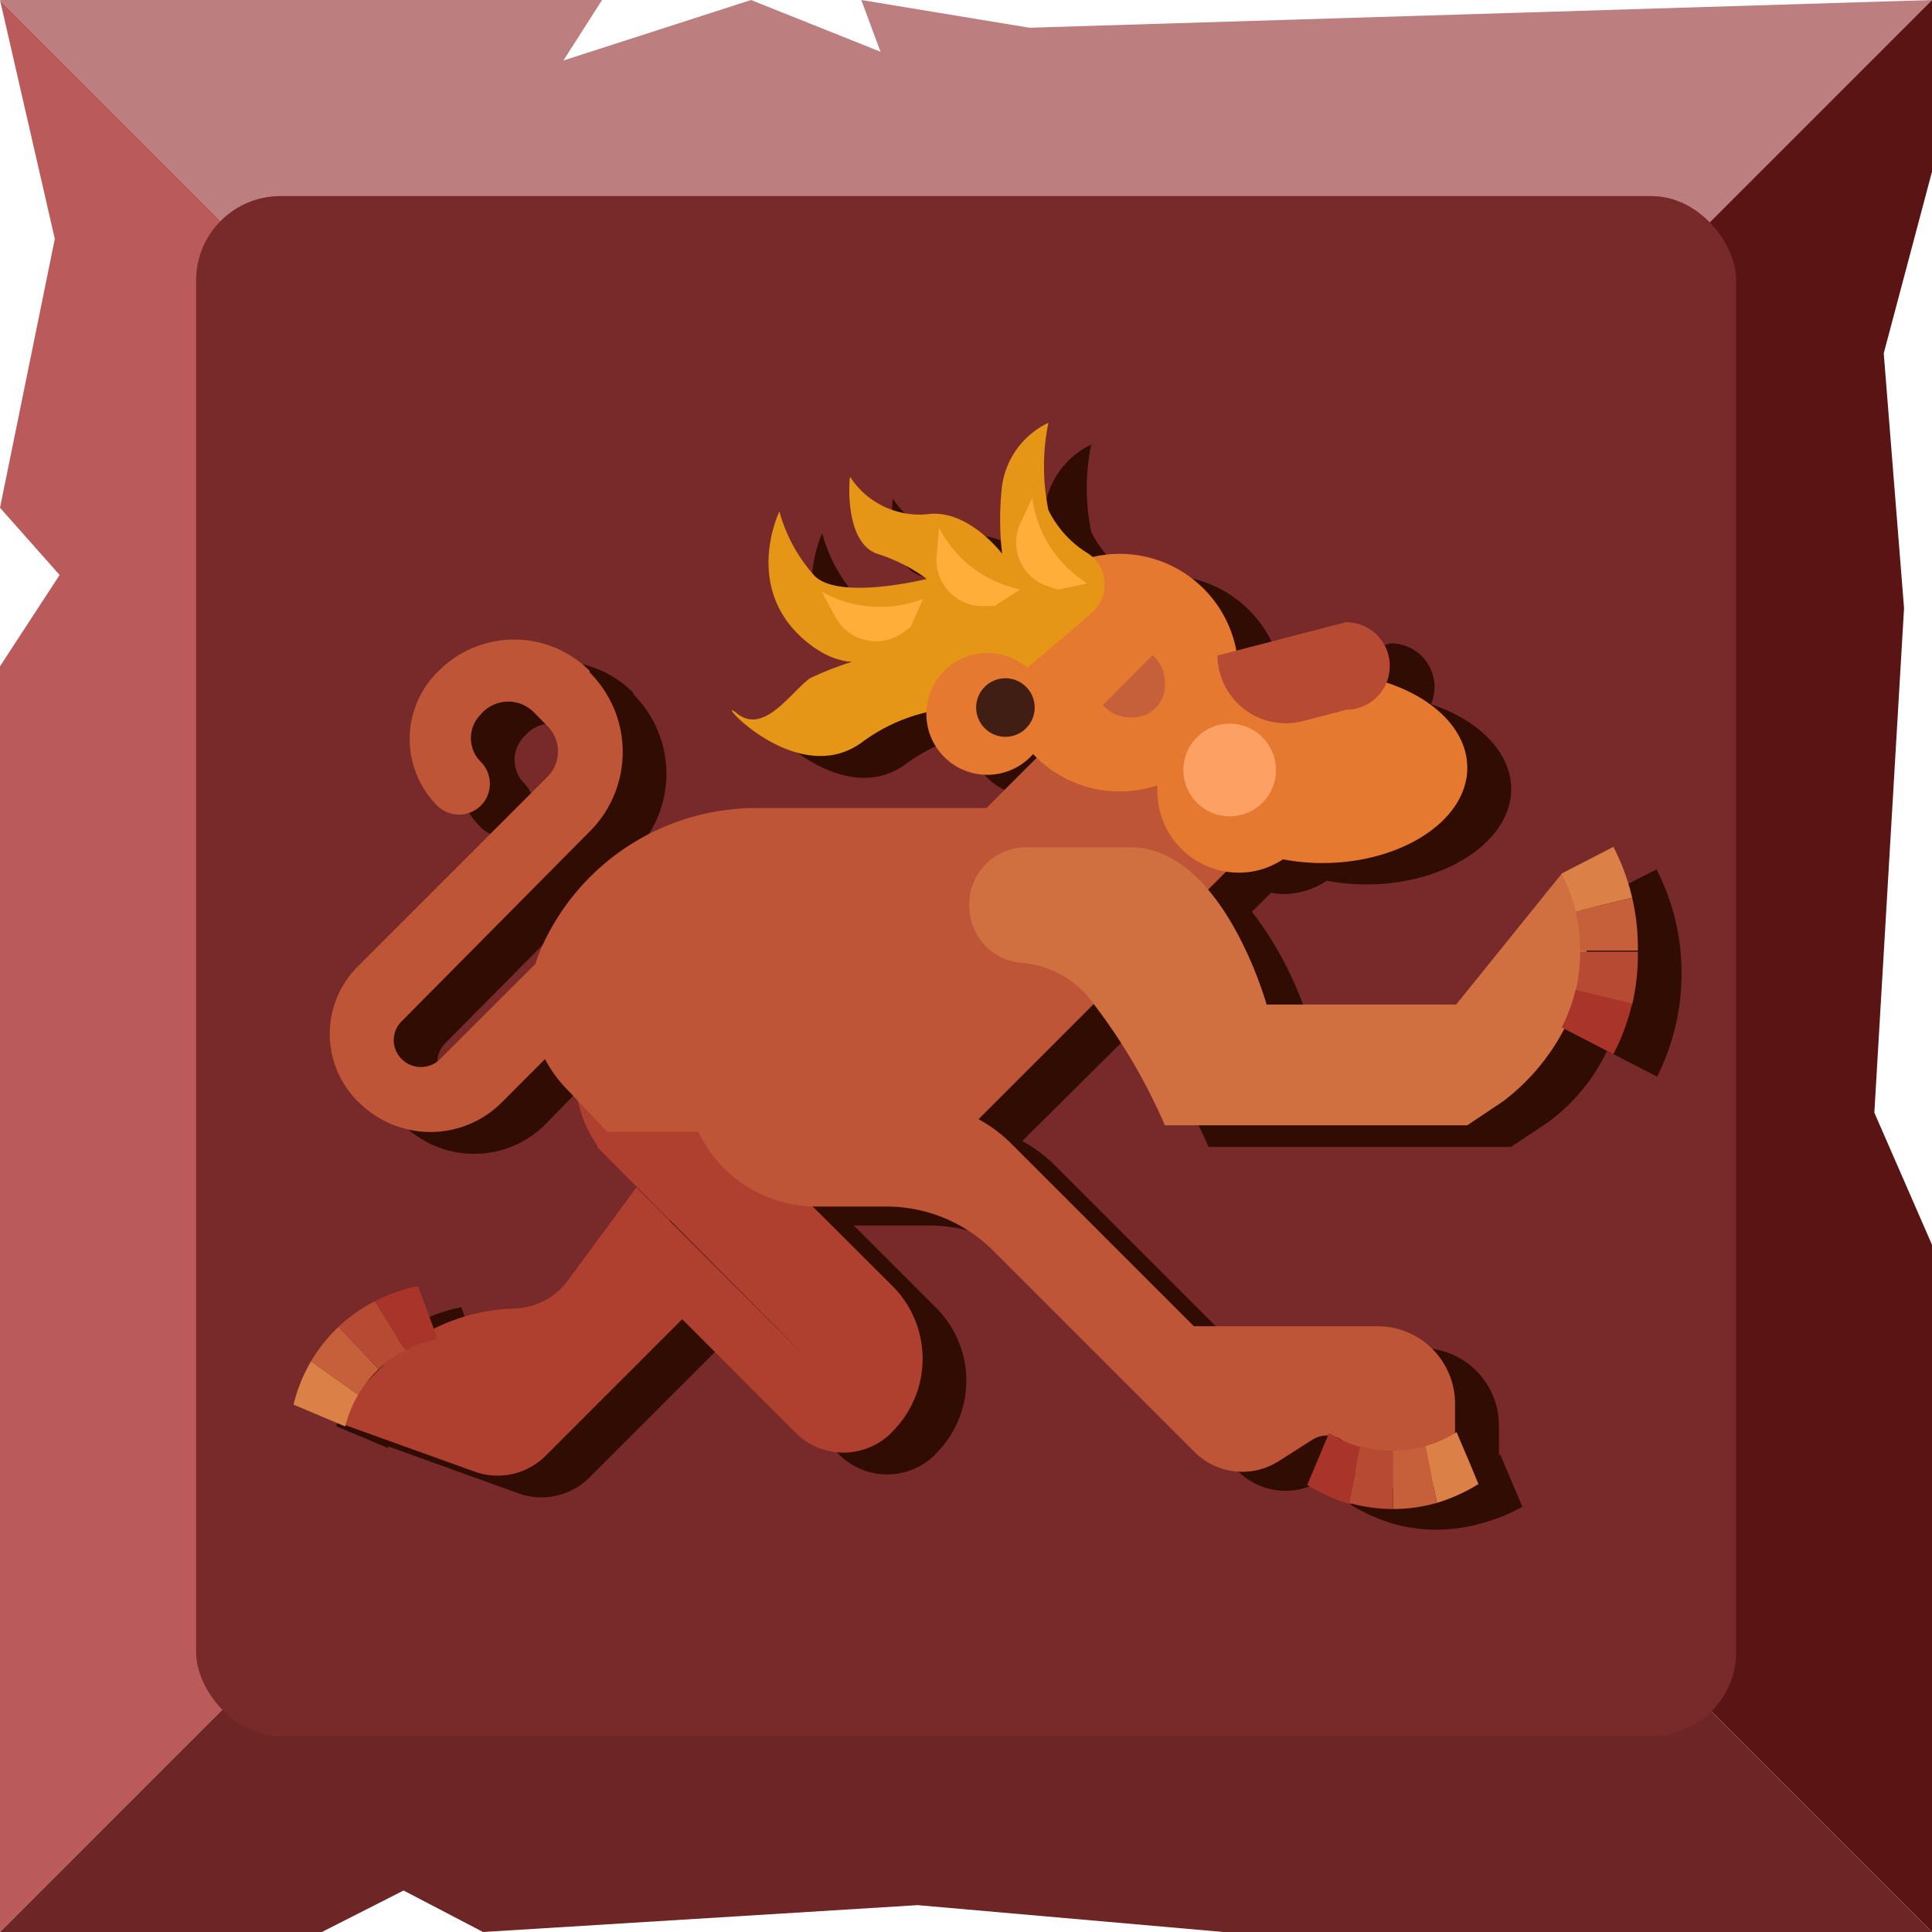 <svg xmlns="http://www.w3.org/2000/svg" viewBox="0 0 88.47 88.47"><defs><style>.cls-1{fill:#bc7e7e;}.cls-2{fill:#ba5a5a;}.cls-3{fill:#5b1414;}.cls-4{fill:#6d2525;}.cls-5{fill:#772a29;}.cls-6{fill:#300c03;}.cls-7{fill:#be5536;}.cls-8{fill:#e67930;}.cls-9{fill:#b74a32;}.cls-10{fill:#e69617;}.cls-11{fill:#af3f2e;}.cls-12{fill:#d07041;}.cls-13{fill:#db8147;}.cls-14{fill:#c5603b;}.cls-15{fill:#a8342a;}.cls-16{fill:#ffae39;}.cls-17{fill:#411e13;}.cls-18{fill:#fca163;}</style></defs><g id="Слой_2" data-name="Слой 2"><g id="Layer_1" data-name="Layer 1"><polygon class="cls-1" points="88.47 0 47.14 1.27 39.44 0 40.32 2.37 34.39 0 25.8 2.77 27.57 0 0 0 44.23 44.23 88.47 0"/><polygon class="cls-2" points="0 0 2.51 10.94 0 23.25 2.73 26.33 0 30.51 0 88.47 44.23 44.23 0 0"/><polygon class="cls-3" points="44.23 44.23 88.47 88.47 88.47 57 85.83 50.95 87.19 27.85 86.26 16.18 88.47 7.86 88.47 0 44.23 44.23"/><polygon class="cls-4" points="0 88.47 14.74 88.47 18.48 86.57 22.12 88.47 42.02 87.24 56.03 88.47 88.47 88.47 44.23 44.23 0 88.47"/><rect class="cls-5" x="8.98" y="8.98" width="70.52" height="70.52" rx="3.86"/><path class="cls-6" d="M75.88,39.8,73.51,41l-4.84,6H60a16.19,16.19,0,0,0-2.67-5.25l.87-.87a3.43,3.43,0,0,0,.56.06,3.62,3.62,0,0,0,2-.61,9.67,9.67,0,0,0,1.81.17c3.66,0,6.63-2,6.63-4.36,0-1.7-1.5-3.18-3.67-3.89a2.06,2.06,0,0,0,.16-.79v0a2,2,0,0,0-2-2l-5,1.31A5.41,5.41,0,0,0,52,26.53a1.54,1.54,0,0,0-.19-.17,4.83,4.83,0,0,1-1.84-2,9.91,9.91,0,0,1,0-4,3.78,3.78,0,0,0-2.12,2.86,13.41,13.41,0,0,0,0,3.14s-1.57-2.09-3.45-1.81a3.79,3.79,0,0,1-3.51-1.71c0-.29-.38,2.95,1.24,3.52a7.57,7.57,0,0,1,2.27,1.15s-4,1-5.14-.14a7.26,7.26,0,0,1-1.61-2.95S35.94,28,39,30.44a3.64,3.64,0,0,0,2,.87,7.34,7.34,0,0,0-1.89.75c-.86.61-2.1,2.61-3.34,1.61S38.4,37.22,41.46,35a8.09,8.09,0,0,1,2.94-1.37v0a2.77,2.77,0,0,0,4.89,1.81,1.8,1.8,0,0,1,.19.2L47.17,38H36.58a10.77,10.77,0,0,0-9.91,6.57c-.08.2-.14.41-.2.61L22.15,49.5a1.24,1.24,0,0,1-1.75,0v0a1.21,1.21,0,0,1,0-1.74L29,39.08a5.14,5.14,0,0,0,0-7.29L29,31.72a4.88,4.88,0,0,0-6.91,0l-.07.07a4.32,4.32,0,0,0,0,6.1l0,0a1.42,1.42,0,0,0,2,0l0,0a1.42,1.42,0,0,0,0-2l0,0a1.53,1.53,0,0,1,0-2.18l.09-.1a1.65,1.65,0,0,1,2.33,0l.63.64a1.64,1.64,0,0,1,0,2.32l-8.7,8.7a4.36,4.36,0,0,0,0,6.15l.07.06a4.62,4.62,0,0,0,6.54,0l1.95-2a6.21,6.21,0,0,0,1,1.39l.52.53a5.46,5.46,0,0,0,.86,2.06l0,0,10,10.06-8.22-8.22L28,59.64a3.16,3.16,0,0,1-2.44,1.28,8.93,8.93,0,0,0-3.71.94c-.24-.66-.48-1.31-.73-2a7.63,7.63,0,0,0-2,.7,6.91,6.91,0,0,0-1.66,1.17,7.18,7.18,0,0,0-1.26,1.58,7.48,7.48,0,0,0-.8,2l2.37,1a.24.24,0,0,1,0-.08l5.91,2.13A3.11,3.11,0,0,0,27,67.65l6.24-6.24,5.19,5.2a3.11,3.11,0,0,0,4.39,0l.05-.06a4.71,4.71,0,0,0,0-6.66l-3.77-3.77.31,0h3.15a6.93,6.93,0,0,1,4.88,2l9.24,9.24a3.1,3.1,0,0,0,3.84.43l1.57-1a1.2,1.2,0,0,1,.77-.17c-.32.76-.65,1.52-1,2.29a8.2,8.2,0,0,0,1.92.86,7.35,7.35,0,0,0,4,0A8.13,8.13,0,0,0,69.71,69c-.36-.87-.69-1.62-1-2.38l-.07,0V65.29a3.55,3.55,0,0,0-3.55-3.56H56.67l-8.34-8.34a6.44,6.44,0,0,0-1.52-1.14L52.1,47a26,26,0,0,1,3.24,5.52H69.19l1.67-1.11a8.68,8.68,0,0,0,2.73-3.29l2.29,1.18A10.44,10.44,0,0,0,77,44.53a10.36,10.36,0,0,0-1.15-4.73ZM19.66,63.43l-.84.83a4.6,4.6,0,0,1,.52-.56A4.15,4.15,0,0,1,19.66,63.43Zm43.58,3.34.14.08Z"/><rect class="cls-7" x="38.26" y="36.7" width="18.49" height="9.82" transform="translate(-15.51 45.78) rotate(-45)"/><path d="M52.27,34.24a2.62,2.62,0,0,1-2.36-1.46l-.07-.14,3.46-3.46.13.07a2.6,2.6,0,0,1,1.47,2.36A2.63,2.63,0,0,1,52.27,34.24Zm-1.91-1.52a2.19,2.19,0,0,0,1.91,1.1,2.21,2.21,0,0,0,2.21-2.21,2.19,2.19,0,0,0-1.1-1.91Z"/><rect x="49.43" y="30.85" width="4.59" height="0.42" transform="translate(-6.8 45.75) rotate(-45.08)"/><path class="cls-8" d="M67.19,35.16c0,2.4-3,4.36-6.63,4.36a9.67,9.67,0,0,1-1.81-.17,3.62,3.62,0,0,1-2,.61A3.73,3.73,0,0,1,53,36.24c0-.09,0-.19,0-.28a5.44,5.44,0,1,1,3.71-5.15,4.76,4.76,0,0,1-.07.84,9.07,9.07,0,0,1,3.91-.84C64.22,30.81,67.19,32.76,67.19,35.16Z"/><path class="cls-9" d="M61.66,32.5l-2,.52a3.13,3.13,0,0,1-3.91-3v0l5.89-1.53a2,2,0,0,1,2,2v0A2,2,0,0,1,61.66,32.5Z"/><path class="cls-10" d="M50,28.06a1.72,1.72,0,0,0-.15-2.7,4.83,4.83,0,0,1-1.84-2,9.91,9.91,0,0,1,0-4,3.78,3.78,0,0,0-2.12,2.86,13.41,13.41,0,0,0,0,3.14s-1.57-2.09-3.45-1.81a3.79,3.79,0,0,1-3.51-1.71c0-.29-.38,2.95,1.24,3.52a7.57,7.57,0,0,1,2.27,1.15s-4,1-5.14-.14a7.26,7.26,0,0,1-1.61-2.95S33.94,27,37,29.44c2.08,1.66,3.62.46,3.62.46a14.7,14.7,0,0,0-3.53,1.16c-.86.61-2.1,2.61-3.34,1.61S36.4,36.22,39.46,34a8,8,0,0,1,3.28-1.45,9.32,9.32,0,0,0,4.62-2.24Z"/><path class="cls-7" d="M25.55,43.11l-5.4,5.39a1.24,1.24,0,0,1-1.75,0v0a1.21,1.21,0,0,1,0-1.74L27,38.08a5.14,5.14,0,0,0,0-7.29L27,30.72a4.88,4.88,0,0,0-6.91,0l-.07.07a4.32,4.32,0,0,0,0,6.1l0,0a1.42,1.42,0,0,0,2,0l0,0a1.42,1.42,0,0,0,0-2l0,0a1.53,1.53,0,0,1,0-2.18l.09-.1a1.65,1.65,0,0,1,2.33,0l.63.64a1.64,1.64,0,0,1,0,2.32l-8.7,8.7a4.36,4.36,0,0,0,0,6.15l.07.06a4.62,4.62,0,0,0,6.54,0l4.78-4.79Z"/><path class="cls-11" d="M27.36,52.54l10,10.06-8.22-8.22L26,58.64a3.16,3.16,0,0,1-2.44,1.28,8.8,8.8,0,0,0-5.92,2.51L15.09,65l6.65,2.39A3.11,3.11,0,0,0,25,66.65l6.24-6.24,5.19,5.2a3.11,3.11,0,0,0,4.39,0l.05-.06a4.71,4.71,0,0,0,0-6.66L33.36,51.4l.31-.31a2.67,2.67,0,0,0,0-3.77l-1.9-1.9a2.67,2.67,0,0,0-3.77,0l-.05,0a5.49,5.49,0,0,0-.62,7Z"/><path class="cls-7" d="M44.39,51.83H27.81L26,49.92a5.86,5.86,0,0,1-1.28-6.35A10.77,10.77,0,0,1,34.58,37H46.52Z"/><path class="cls-12" d="M44.4,41.69a2.59,2.59,0,0,0,2.37,2.4A4.46,4.46,0,0,1,50.1,46a25.91,25.91,0,0,1,3.24,5.53H67.19l1.67-1.12a9.94,9.94,0,0,0,3.5-5.1A5.91,5.91,0,0,0,71.52,40v0l-4.84,6H58s-2-7.2-6.24-7.2H47a2.61,2.61,0,0,0-2.61,2.81Z"/><path class="cls-13" d="M74.74,41.11l-2.59.63A7.76,7.76,0,0,0,71.51,40l2.37-1.22A9.92,9.92,0,0,1,74.74,41.11Z"/><path class="cls-14" d="M75,43.53H72.36a7.75,7.75,0,0,0-.21-1.79l2.59-.63A10,10,0,0,1,75,43.53Z"/><path class="cls-9" d="M74.74,46l-2.59-.62a7.77,7.77,0,0,0,.21-1.8H75A9.83,9.83,0,0,1,74.74,46Z"/><path class="cls-15" d="M73.88,48.27l-2.37-1.22a7.76,7.76,0,0,0,.64-1.72l2.59.62A9.83,9.83,0,0,1,73.88,48.27Z"/><path class="cls-16" d="M42.27,27.43l-.3.1a5.49,5.49,0,0,1-4.34-.43h0l.63,1.16A2.11,2.11,0,0,0,41.3,29l.39-.28Z"/><path class="cls-16" d="M46.7,27l-.31-.09A5.4,5.4,0,0,1,43,24.17v0l-.11,1.31a2.11,2.11,0,0,0,2.17,2.27l.49,0Z"/><path class="cls-16" d="M49.77,26.72l-.26-.19a5.45,5.45,0,0,1-2.24-3.73v0L46.71,24A2.1,2.1,0,0,0,48,26.85l.46.15Z"/><path class="cls-14" d="M52.78,30a1.64,1.64,0,0,1,.56,1.23,1.48,1.48,0,0,1-1.62,1.62,1.71,1.71,0,0,1-1.22-.56Z"/><path class="cls-7" d="M31.4,50.45H41.65a6.59,6.59,0,0,1,4.68,1.94l8.34,8.34h8.41a3.55,3.55,0,0,1,3.55,3.56v1.94c.46,1.26-.63,2-1.91,1.92H63.19A1.23,1.23,0,0,1,62,66.92v0a1.24,1.24,0,0,0-1.89-1l-1.57,1a3.1,3.1,0,0,1-3.84-.43l-9.24-9.24a6.93,6.93,0,0,0-4.88-2H37.39a6,6,0,0,1-5.47-3.54Z"/><path class="cls-8" d="M48,32.68a2.79,2.79,0,1,1-2.79-2.78A2.79,2.79,0,0,1,48,32.68Z"/><path class="cls-17" d="M47.38,32.4A1.34,1.34,0,1,1,46,31.06,1.34,1.34,0,0,1,47.38,32.4Z"/><path class="cls-13" d="M65.8,68.82c-.18-.87-.35-1.73-.52-2.6a5.45,5.45,0,0,0,1.42-.64c.32.76.65,1.51,1,2.38A8.13,8.13,0,0,1,65.8,68.82Z"/><path class="cls-14" d="M63.79,69.1V66.43a5.42,5.42,0,0,0,1.49-.21c.17.87.34,1.73.52,2.6A7.28,7.28,0,0,1,63.79,69.1Z"/><path class="cls-9" d="M61.78,68.82c.18-.87.35-1.73.52-2.6a5.42,5.42,0,0,0,1.49.21V69.1A7.28,7.28,0,0,1,61.78,68.82Z"/><path class="cls-15" d="M59.86,68l1-2.38a5.31,5.31,0,0,0,1.42.64c-.17.87-.34,1.73-.52,2.6A8.2,8.2,0,0,1,59.86,68Z"/><path class="cls-13" d="M14.24,62.34l2.16,1.53a5.45,5.45,0,0,0-.59,1.45l-2.37-1A7.48,7.48,0,0,1,14.24,62.34Z"/><path class="cls-14" d="M15.5,60.76l1.84,1.94a5.09,5.09,0,0,0-.94,1.17l-2.16-1.53A7.18,7.18,0,0,1,15.5,60.76Z"/><path class="cls-9" d="M17.16,59.59c.47.74.94,1.49,1.4,2.24a5,5,0,0,0-1.22.87L15.5,60.76A6.91,6.91,0,0,1,17.16,59.59Z"/><path class="cls-15" d="M19.14,58.89l.9,2.42a6,6,0,0,0-1.48.52c-.46-.75-.93-1.5-1.4-2.24A7.63,7.63,0,0,1,19.14,58.89Z"/><circle class="cls-18" cx="56.31" cy="35.26" r="2.12"/></g></g></svg>